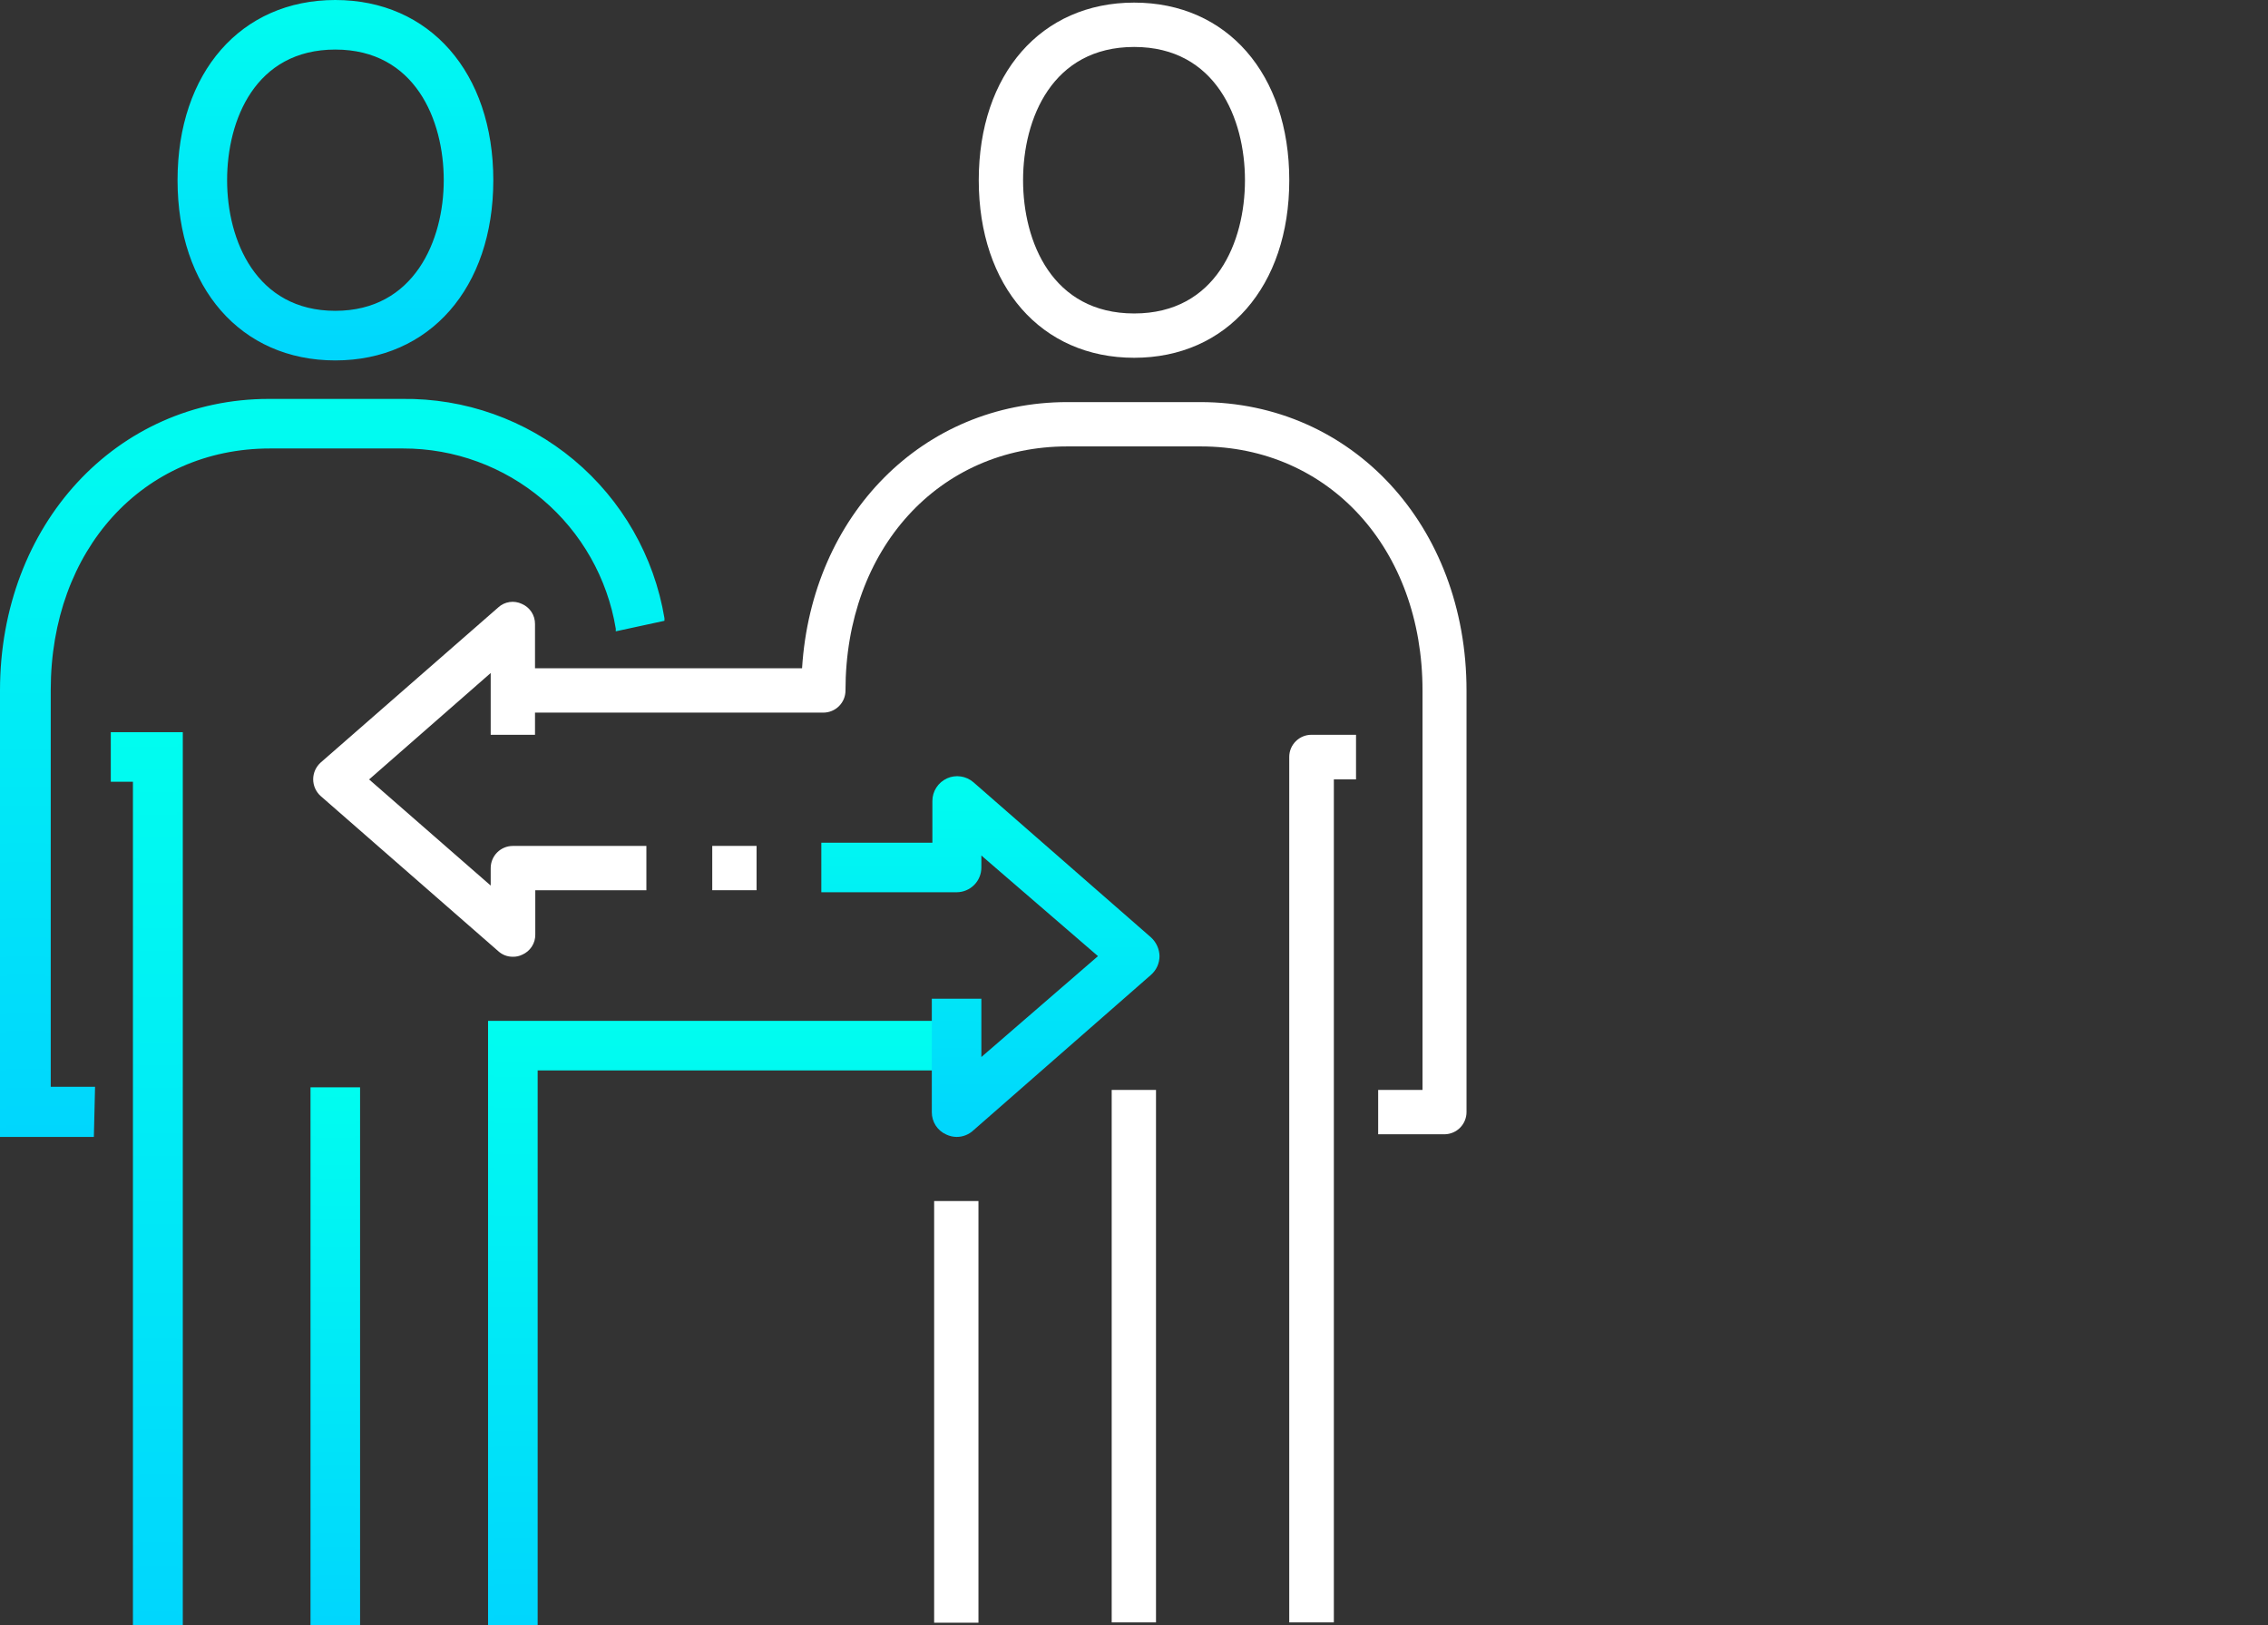 <svg width="67" height="48" viewBox="0 0 67 48" fill="none" xmlns="http://www.w3.org/2000/svg">
<rect x="0" y="0" width="67" height="48" fill="#333333" stroke="none"/>
<path d="M22.35 24.986H21.041V26.295H22.35V24.986Z" fill="white"/>
<path d="M15.15 28.26C14.991 28.262 14.837 28.203 14.72 28.096L9.474 23.514C9.404 23.452 9.349 23.375 9.31 23.29C9.272 23.205 9.252 23.112 9.252 23.019C9.252 22.925 9.272 22.833 9.31 22.747C9.349 22.662 9.404 22.586 9.474 22.523L14.72 17.941C14.812 17.856 14.928 17.801 15.053 17.783C15.177 17.764 15.304 17.784 15.417 17.838C15.533 17.888 15.632 17.971 15.701 18.076C15.77 18.182 15.806 18.306 15.805 18.432V21.705H14.496V19.879L10.904 23.023L14.496 26.158V25.642C14.496 25.468 14.565 25.301 14.687 25.179C14.81 25.056 14.977 24.987 15.15 24.987H19.095V26.296H15.813V27.605C15.815 27.732 15.779 27.855 15.71 27.961C15.641 28.067 15.542 28.15 15.426 28.2C15.34 28.242 15.246 28.263 15.15 28.26Z" fill="white"/>
<path d="M15.805 47.922H14.496V30.231H28.259V31.54H15.805V47.922Z" fill="url(#paint0_linear_888_2713)"/>
<path d="M15.883 48H14.418V30.154H28.337V31.618H15.883V48ZM14.573 47.845H15.727V31.48H28.182V30.317H14.573V47.845Z" fill="url(#paint1_linear_888_2713)"/>
<path d="M28.259 33.503C28.164 33.504 28.07 33.483 27.984 33.443C27.87 33.391 27.773 33.308 27.706 33.202C27.639 33.097 27.604 32.974 27.605 32.849V29.567H28.914V31.402L32.505 28.258L28.914 25.114V25.64C28.914 25.814 28.845 25.98 28.722 26.103C28.599 26.225 28.433 26.294 28.259 26.294H24.323V24.985H27.605V23.676C27.604 23.55 27.639 23.426 27.706 23.319C27.774 23.213 27.87 23.127 27.984 23.073C28.099 23.022 28.227 23.005 28.352 23.023C28.477 23.041 28.594 23.095 28.69 23.177L33.935 27.767C34.005 27.829 34.061 27.904 34.099 27.989C34.138 28.073 34.158 28.165 34.159 28.258C34.158 28.352 34.138 28.445 34.099 28.531C34.06 28.617 34.005 28.694 33.935 28.758L28.69 33.34C28.572 33.447 28.418 33.505 28.259 33.503Z" fill="url(#paint2_linear_888_2713)"/>
<path d="M28.259 33.582C28.155 33.581 28.052 33.557 27.958 33.513C27.828 33.457 27.719 33.364 27.642 33.246C27.566 33.128 27.526 32.99 27.527 32.85V29.499H28.991V31.222L32.436 28.242L28.991 25.27V25.623C28.991 25.818 28.914 26.004 28.777 26.141C28.639 26.278 28.453 26.355 28.259 26.355H24.263V24.891H27.544V23.66C27.544 23.519 27.584 23.381 27.661 23.263C27.737 23.145 27.846 23.051 27.974 22.992C28.102 22.934 28.244 22.914 28.383 22.935C28.522 22.955 28.653 23.016 28.759 23.108L34.004 27.69C34.081 27.761 34.142 27.846 34.185 27.94C34.228 28.035 34.252 28.138 34.254 28.242C34.253 28.346 34.231 28.449 34.188 28.544C34.145 28.639 34.082 28.724 34.004 28.793L28.759 33.384C28.624 33.512 28.445 33.583 28.259 33.582ZM27.682 29.646V32.85C27.682 32.96 27.713 33.069 27.773 33.162C27.832 33.255 27.917 33.329 28.018 33.375C28.119 33.422 28.232 33.438 28.342 33.421C28.453 33.404 28.555 33.355 28.638 33.28L33.883 28.698C33.945 28.643 33.994 28.575 34.028 28.499C34.062 28.424 34.08 28.342 34.081 28.259C34.081 28.177 34.063 28.096 34.029 28.022C33.994 27.948 33.945 27.882 33.883 27.828L28.638 23.238C28.553 23.166 28.451 23.12 28.341 23.103C28.232 23.087 28.12 23.1 28.018 23.143C27.916 23.19 27.83 23.265 27.77 23.36C27.711 23.455 27.68 23.565 27.682 23.677V25.063H24.4V26.218H28.259C28.412 26.218 28.559 26.157 28.667 26.049C28.775 25.94 28.836 25.794 28.836 25.641V24.952L32.626 28.259L28.836 31.575V29.646H27.682Z" fill="url(#paint3_linear_888_2713)"/>
<path d="M5.314 47.923H4.005V23.023H3.35V21.714H5.314V47.923Z" fill="url(#paint4_linear_888_2713)"/>
<path d="M5.4 48H3.927V23.091H3.273V21.627H5.4V48ZM4.082 47.845H5.245V21.782H3.428V22.944H4.082V47.845Z" fill="url(#paint5_linear_888_2713)"/>
<path d="M10.56 32.194H9.251V47.922H10.56V32.194Z" fill="url(#paint6_linear_888_2713)"/>
<path d="M10.637 47.999H9.173V32.117H10.637V47.999ZM9.328 47.844H10.482V32.272H9.328V47.844Z" fill="url(#paint7_linear_888_2713)"/>
<path d="M2.73 33.504H0.146V20.395C0.146 15.537 3.523 11.877 8.01 11.877H11.946C13.774 11.865 15.546 12.505 16.946 13.68C18.345 14.856 19.281 16.491 19.586 18.293L18.302 18.569C18.053 17.064 17.277 15.696 16.113 14.71C14.949 13.724 13.472 13.184 11.946 13.186H8.01C4.212 13.186 1.456 16.217 1.456 20.395V32.194H2.73V33.504Z" fill="url(#paint8_linear_888_2713)"/>
<path d="M2.773 33.582H0V20.396C0 15.495 3.445 11.783 7.941 11.783H11.877C13.73 11.758 15.531 12.397 16.953 13.585C18.375 14.774 19.324 16.432 19.629 18.26V18.337L18.191 18.648V18.57C17.945 17.082 17.179 15.73 16.029 14.755C14.879 13.78 13.419 13.245 11.912 13.247H7.976C4.22 13.247 1.499 16.244 1.499 20.379V32.101H2.808L2.773 33.582ZM0.189 33.427H2.653V32.273H1.344V20.396C1.344 16.176 4.134 13.109 7.976 13.109H11.912C13.442 13.106 14.924 13.642 16.097 14.624C17.271 15.605 18.061 16.969 18.328 18.475L19.457 18.234C19.14 16.466 18.21 14.867 16.829 13.719C15.449 12.57 13.707 11.945 11.912 11.955H7.976C3.531 11.955 0.224 15.581 0.224 20.396L0.189 33.427Z" fill="url(#paint9_linear_888_2713)"/>
<path d="M9.905 10.568C7.166 10.568 5.323 8.458 5.323 5.323C5.323 2.188 7.166 0.077 9.905 0.077C12.644 0.077 14.495 2.188 14.495 5.323C14.495 8.458 12.652 10.568 9.905 10.568ZM9.905 1.387C7.484 1.387 6.632 3.505 6.632 5.323C6.632 7.14 7.493 9.259 9.905 9.259C12.316 9.259 13.186 7.14 13.186 5.323C13.186 3.505 12.325 1.387 9.905 1.387Z" fill="url(#paint10_linear_888_2713)"/>
<path d="M9.905 10.646C7.114 10.646 5.245 8.501 5.245 5.323C5.245 2.145 7.114 0 9.905 0C12.695 0 14.573 2.145 14.573 5.323C14.573 8.501 12.695 10.646 9.905 10.646ZM9.905 0.155C7.209 0.155 5.4 2.231 5.4 5.323C5.4 8.415 7.209 10.491 9.905 10.491C12.601 10.491 14.418 8.415 14.418 5.323C14.418 2.231 12.609 0.172 9.905 0.172V0.155ZM9.905 9.328C7.433 9.328 6.554 7.175 6.554 5.323C6.554 3.471 7.416 1.309 9.905 1.309C12.394 1.309 13.264 3.471 13.264 5.323C13.264 7.175 12.385 9.328 9.905 9.328ZM9.905 1.464C7.545 1.464 6.709 3.54 6.709 5.323C6.709 7.106 7.571 9.181 9.905 9.181C12.239 9.181 13.109 7.097 13.109 5.323C13.109 3.548 12.265 1.464 9.905 1.464Z" fill="url(#paint11_linear_888_2713)"/>
<path d="M28.905 35.476H27.596V47.931H28.905V35.476Z" fill="white"/>
<path d="M39.404 47.922H38.086V22.359C38.086 22.185 38.155 22.018 38.278 21.896C38.401 21.773 38.567 21.704 38.741 21.704H40.059V23.022H39.404V47.922Z" fill="white"/>
<path d="M34.15 32.194H32.841V47.922H34.15V32.194Z" fill="white"/>
<path d="M42.677 33.504H40.713V32.194H42.023V20.395C42.023 16.217 39.266 13.186 35.468 13.186H31.532C27.734 13.186 24.977 16.217 24.977 20.395C24.977 20.48 24.96 20.566 24.928 20.645C24.895 20.724 24.846 20.797 24.786 20.857C24.725 20.918 24.653 20.966 24.573 20.999C24.494 21.032 24.409 21.049 24.323 21.049H15.15V19.74H23.694C23.978 15.21 27.26 11.877 31.532 11.877H35.459C39.947 11.877 43.323 15.537 43.323 20.395V32.849C43.323 33.021 43.255 33.186 43.134 33.309C43.014 33.431 42.849 33.501 42.677 33.504Z" fill="white"/>
<path d="M33.505 10.568C30.757 10.568 28.914 8.458 28.914 5.323C28.914 2.188 30.757 0.077 33.505 0.077C36.252 0.077 38.087 2.188 38.087 5.323C38.087 8.458 36.244 10.568 33.505 10.568ZM33.505 1.387C31.084 1.387 30.223 3.505 30.223 5.323C30.223 7.14 31.084 9.259 33.505 9.259C35.925 9.259 36.778 7.14 36.778 5.323C36.778 3.505 35.916 1.387 33.505 1.387Z" fill="white"/>
<defs>
<linearGradient id="paint0_linear_888_2713" x1="21.377" y1="30.231" x2="21.377" y2="47.922" gradientUnits="userSpaceOnUse">
<stop stop-color="#00FDF0"/>
<stop offset="1" stop-color="#00D6FD"/>
</linearGradient>
<linearGradient id="paint1_linear_888_2713" x1="21.378" y1="30.154" x2="21.378" y2="48" gradientUnits="userSpaceOnUse">
<stop stop-color="#00FDF0"/>
<stop offset="1" stop-color="#00D6FD"/>
</linearGradient>
<linearGradient id="paint2_linear_888_2713" x1="29.241" y1="23.016" x2="29.241" y2="33.503" gradientUnits="userSpaceOnUse">
<stop stop-color="#00FDF0"/>
<stop offset="1" stop-color="#00D6FD"/>
</linearGradient>
<linearGradient id="paint3_linear_888_2713" x1="29.258" y1="22.927" x2="29.258" y2="33.582" gradientUnits="userSpaceOnUse">
<stop stop-color="#00FDF0"/>
<stop offset="1" stop-color="#00D6FD"/>
</linearGradient>
<linearGradient id="paint4_linear_888_2713" x1="4.332" y1="21.714" x2="4.332" y2="47.923" gradientUnits="userSpaceOnUse">
<stop stop-color="#00FDF0"/>
<stop offset="1" stop-color="#00D6FD"/>
</linearGradient>
<linearGradient id="paint5_linear_888_2713" x1="4.336" y1="21.627" x2="4.336" y2="48" gradientUnits="userSpaceOnUse">
<stop stop-color="#00FDF0"/>
<stop offset="1" stop-color="#00D6FD"/>
</linearGradient>
<linearGradient id="paint6_linear_888_2713" x1="9.905" y1="32.194" x2="9.905" y2="47.922" gradientUnits="userSpaceOnUse">
<stop stop-color="#00FDF0"/>
<stop offset="1" stop-color="#00D6FD"/>
</linearGradient>
<linearGradient id="paint7_linear_888_2713" x1="9.905" y1="32.117" x2="9.905" y2="47.999" gradientUnits="userSpaceOnUse">
<stop stop-color="#00FDF0"/>
<stop offset="1" stop-color="#00D6FD"/>
</linearGradient>
<linearGradient id="paint8_linear_888_2713" x1="9.866" y1="11.877" x2="9.866" y2="33.504" gradientUnits="userSpaceOnUse">
<stop stop-color="#00FDF0"/>
<stop offset="1" stop-color="#00D6FD"/>
</linearGradient>
<linearGradient id="paint9_linear_888_2713" x1="9.814" y1="11.782" x2="9.814" y2="33.582" gradientUnits="userSpaceOnUse">
<stop stop-color="#00FDF0"/>
<stop offset="1" stop-color="#00D6FD"/>
</linearGradient>
<linearGradient id="paint10_linear_888_2713" x1="9.909" y1="0.077" x2="9.909" y2="10.568" gradientUnits="userSpaceOnUse">
<stop stop-color="#00FDF0"/>
<stop offset="1" stop-color="#00D6FD"/>
</linearGradient>
<linearGradient id="paint11_linear_888_2713" x1="9.909" y1="0" x2="9.909" y2="10.646" gradientUnits="userSpaceOnUse">
<stop stop-color="#00FDF0"/>
<stop offset="1" stop-color="#00D6FD"/>
</linearGradient>
</defs>
</svg>
